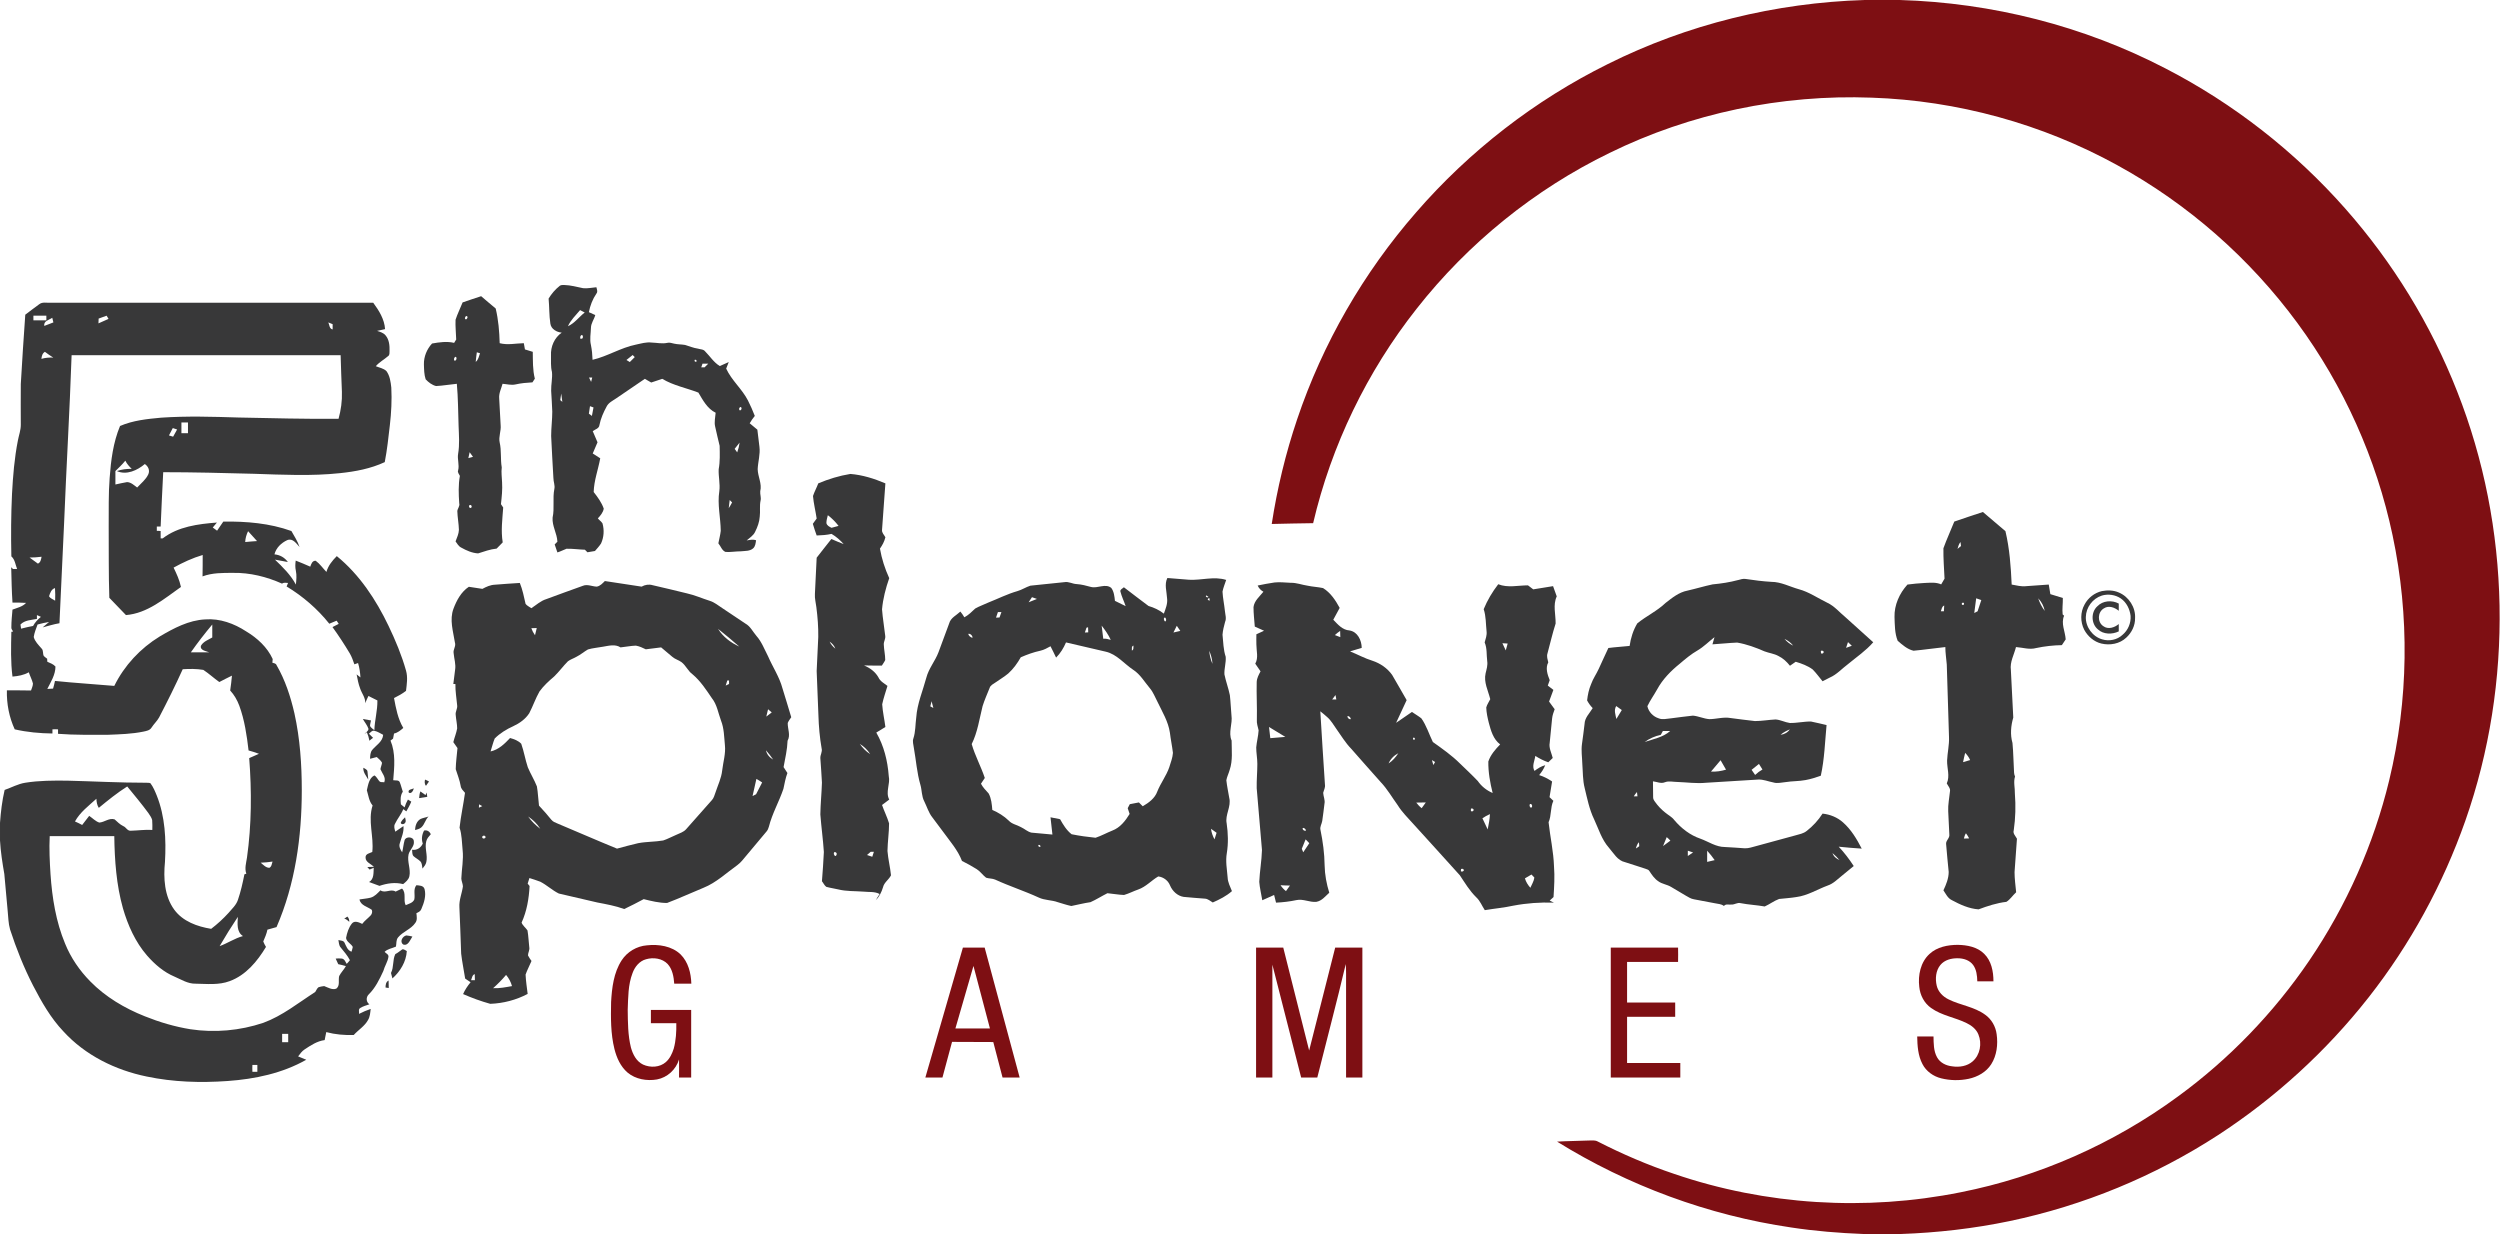 <svg version="1.2" xmlns="http://www.w3.org/2000/svg" viewBox="0 0 1564 772" width="1564" height="772">
	<title>5th_planet-svg</title>
	<style>
		.s0 { fill: #7e0f13 } 
		.s1 { fill: #383839 } 
	</style>
	<g id="#7e0f13ff">
		<path id="Layer" class="s0" d="m1166.5 0h22c57.7 1.7 115 16.2 166.2 42.8 42.5 21.9 80.9 51.9 112.5 87.7 29.8 33.7 53.6 72.6 70 114.4 33.6 85.1 35.4 182.3 5.1 268.6-14 39.8-34.5 77.4-60.6 110.6-26.4 33.6-58.4 62.8-94.2 86.1-39.6 25.7-84 44-130.2 53.7-22.5 4.7-45.4 7.3-68.3 8.1h-23.1c-15.2-0.6-30.4-1.8-45.4-4.1-51.8-7.6-101.9-26.1-146.4-53.7 6.6-0.4 13.3-0.4 20-0.7 1.8 0 3.7-0.3 5.4 0.6 15.4 7.9 31.5 14.8 47.9 20.3 57.3 19.6 119.8 23.4 179.1 11.5 49-9.7 95.8-30.4 136.1-60 31.9-23.3 59.8-52.2 82.1-85 23.2-34.2 40.3-72.6 50-112.8 12.1-50.1 12.8-102.8 2.1-153.2-10.1-47.9-30.6-93.5-59.6-132.9-29.8-40.5-68.5-74.5-112.7-98.7-46.9-25.8-100-40.4-153.6-42.2-56.4-2.1-113.3 9.7-164 34.6-46.9 22.8-88.5 56.5-120.7 97.5-31 39.3-53.3 85.4-64.7 134.1-8.6 0.2-17.2 0.2-25.9 0.5 3.4-22.2 8.7-44.2 15.9-65.5 16-47.5 41.5-91.7 74.4-129.4 33.3-38.4 74.3-70.2 119.9-92.8 49.8-24.9 105.1-38.4 160.7-40.1z"/>
		<path id="Layer" class="s0" d="m388.9 600.8c3.5-5.4 9.5-8.9 15.8-9.4 7.3-0.8 15.6 0.4 21.1 5.7 4.8 4.8 6.5 11.7 6.7 18.3q-5.3 0-10.7 0c-0.3-4.3-1.1-9-4.1-12.3-3.4-3.6-9-4.3-13.5-3-4.2 1.1-7.1 4.8-8.5 8.7-2.8 7.3-2.7 15.3-3 23 0.1 7.9 0.1 15.8 2 23.5 1.2 4.3 3.4 8.7 7.6 10.7 4.6 2.1 10.5 1.8 14.3-1.6 2.5-2.2 3.9-5.3 4.9-8.4 1.4-5.1 1.7-10.6 1.6-15.9q-7.9 0-15.9 0 0-4.1 0-8.3 12.6 0 25.2 0 0 21.2 0 42.3-3.8 0-7.6 0c0.1-3.7 0-7.5 0-11.3-1.9 6.3-7.3 11.3-13.8 12.5-6.3 1.1-13.4-0.1-18.4-4.3-4.4-3.8-6.8-9.2-8.2-14.7-2.4-9.6-2.3-19.6-2.1-29.4 0.5-8.9 1.6-18.4 6.6-26.1z"/>
		<path id="Layer" class="s0" d="m1207.1 596.8c4.7-4.4 11.5-5.7 17.7-5.7 5.9 0.1 12.2 1.3 16.5 5.6 4.5 4.4 5.8 11 5.8 17.2q-5.1 0-10.1 0c-0.1-3.6-0.5-7.3-2.6-10.2-2.2-3-6-4.2-9.6-4.2-3.9-0.1-8.3 1-10.9 4.2-2.9 3.5-3.3 8.6-2.3 12.9 0.9 3.9 3.9 6.9 7.4 8.6 7.4 3.7 16.1 4.6 22.9 9.6 4 2.8 6.6 7.4 7.2 12.2 0.9 6.4 0.1 13.3-3.4 18.8-3.1 4.9-8.5 7.9-14.1 9.1-5.6 1.2-11.6 1.1-17.2-0.3-4.9-1.2-9.4-4.4-11.7-8.9-2.8-5.3-3.2-11.4-3.3-17.3q5.1 0 10.2 0c0.1 4.4 0 9 2.2 13 1.9 3.5 5.7 5.3 9.5 5.7 4.5 0.7 9.4-0.1 12.8-3.1 4.7-4.1 5.9-11.2 3.6-16.8-1.3-3.3-4.2-5.6-7.3-7.1-7.2-3.6-15.6-4.7-22.3-9.5-4.3-3-6.9-8-7.4-13.2-0.9-7.3 0.8-15.5 6.4-20.6z"/>
		<path id="Layer" fill-rule="evenodd" class="s0" d="m602.4 592.8c4.5 0 9.1 0 13.6 0 7.3 27.1 14.6 54.2 21.9 81.3q-5.4 0-10.7 0-2.9-11.1-5.8-22.2-12.9-0.1-25.8-0.1c-2 7.5-4 14.9-6 22.3q-5.3 0-10.7 0 11.7-40.6 23.5-81.3zm6.6 11.5c-3.8 13-7.5 26-11.3 39.1 7.2 0 14.4 0 21.6 0-3.4-13-6.9-26.1-10.3-39.1z"/>
		<path id="Layer" class="s0" d="m785.8 592.8q8.5 0 17 0c5.4 21.5 10.8 42.9 16.2 64.4 5.4-21.5 10.9-42.9 16.3-64.4 5.6 0 11.3 0 17 0q0 40.7 0 81.3-5.1 0-10.2 0 0-29.4 0-58.8c0-4.1 0.1-8.1-0.2-12.2-5.6 23.8-11.9 47.4-17.8 71q-5.1 0-10.1 0c-6.1-23.5-11.9-47.1-18-70.6q0 35.3 0 70.6-5.1 0-10.2 0 0-40.6 0-81.3z"/>
		<path id="Layer" class="s0" d="m1007.7 592.8c14.1 0 28.1 0 42.1 0q0.1 4.5 0 9-15.9 0-31.9 0 0 12.7 0 25.4 15 0 30.1 0 0 4.4 0 8.9-15.1 0-30.1 0 0 14.4 0 28.9 16.7 0 33.3 0 0 4.5 0 9.1-21.7 0-43.5 0 0-40.6 0-81.3z"/>
	</g>
	<g id="#383839ff">
		<path id="Layer" fill-rule="evenodd" class="s1" d="m350.2 178.8c0.8-0.6 1.9-0.5 2.8-0.5 4 0.1 7.9 1.2 11.8 2 2.8 0.3 5.6-0.4 8.3-0.6 0.3 1.3 1 2.8 0 4-2.4 3.5-3.9 7.5-4.7 11.6q2 0.9 4 1.8c-0.7 2.7-2.7 5.1-2.7 8-0.1 3.6-0.9 7.2 0 10.8 0.6 3 0.9 6.1 1 9.2 9.4-2.2 17.7-7.6 27.1-9.5 3.3-0.7 6.5-1.7 9.8-1.3 3.3 0.1 6.6 0.9 9.8 0.2 1.5-0.4 2.9 0.2 4.4 0.5 2.2 0.5 4.5 0.4 6.8 0.8 2.7 0.8 5.2 1.9 8 2.3 1.5 0.5 3.5 0.3 4.6 1.8 3 3 5.3 6.8 9.1 9.1q2.8-1.3 5.6-2.5-0.8 2.1-1.6 4.1c3.4 7.4 9.9 12.7 13.6 19.9 1.6 3.1 3 6.4 4.3 9.7q-1.8 2.2-3.2 4.6 2.4 2.1 4.8 4 0.6 5.4 1.3 10.7c0.6 4.7-0.9 9.3-1.1 14 0.1 4.7 2.8 9.1 1.6 13.8-0.2 2 0.7 4 0.2 5.9-0.7 3.3-0.1 6.7-0.5 9.9-0.2 3.4-1.4 6.6-2.9 9.6-1.1 2.4-3.4 3.7-5.3 5.4 1.9-0.3 4-0.8 5.9-0.1-0.3 1.8-0.4 3.8-1.9 5.1-2.1 1.8-5 1.5-7.6 1.8-3.2 0-6.4 0.6-9.6 0.4-2.3-0.9-3-3.6-4.5-5.4 0.5-2.6 1.2-5.2 1.5-7.8-0.1-8.3-2.2-16.6-0.9-24.8 0.6-4.6-0.6-9.1-0.4-13.7 0.9-4.8 0.7-9.8 0.6-14.7-0.9-4-2-8-2.8-12-0.7-2.9 0.1-5.8 0.3-8.7-5.2-2.5-8-7.9-10.8-12.6-7.5-2.9-15.6-4.4-22.6-8.6q-3.5 1.1-6.9 2.3-2-1.1-4-2.3-8.9 6.1-17.9 12.2c-2.2 1.5-4.8 2.7-6 5.1-2 3.7-3.7 7.5-4.5 11.6-0.2 2.2-2.7 2.7-4.2 3.8 1 2.3 2 4.7 3 7q-1.5 3.5-3 7 2.3 1.5 4.7 3c-1.3 7.1-3.9 13.9-4.1 21.1 2.5 3.2 5 6.6 6.3 10.4-0.4 2.4-2.1 4.4-3.7 6.1 0.9 1.1 2.1 1.9 2.9 3.1 1.2 4.2 0.9 8.7-0.9 12.6-1.1 1.7-2.5 3.2-3.8 4.7q-2.4 0.4-4.7 0.8-0.8-0.8-1.6-1.6c-3.8-0.1-7.6-0.7-11.5-0.6-1.9 0.7-3.7 1.7-5.7 2.3q-0.9-2.5-1.7-5 0.9-0.9 1.7-1.7c-0.2-5.2-3.4-9.8-3-15.1 1.3-5.9-0.1-12 1.1-17.9 0.5-2.3-0.6-4.5-0.6-6.9-0.5-8.7-1-17.5-1.4-26.2 0-5.1 0.7-10.2 0.7-15.3-0.1-4.3-0.5-8.7-0.7-13-0.1-4 0.9-7.9 0.5-11.8-0.9-3.4-0.5-6.9-0.6-10.3-0.3-5.5 2.1-11.1 6.7-14.3-3.2-0.3-6.6-2.2-7.1-5.6-0.8-5.2-0.6-10.5-1.1-15.7 1.8-3 4.2-5.8 7-8zm12.7 15.2c-2.7 3.3-5.9 6.2-7.6 10.1 4.2-1.9 6.9-5.8 10.5-8.6q-1.5-0.7-2.9-1.5zm0.7 15.7q-1 1-0.4 2.3c0.3 0 0.9-0.2 1.2-0.3 0.5-0.6 0.4-2.5-0.8-2zm28.3 15.5q1.1 0.6 2.1 1.3 1.6-1.5 3.1-3.1-0.7-0.7-1.3-1.3-2 1.5-3.9 3.1zm42.7-0.1q-0.4 1.4 1.1 1.2 0.3-1.5-1.1-1.2zm4.9 2.4q-0.4 1.1-0.8 2.3c0.5 0 1.6 0 2.1 0q1.1-1.1 2.3-2.3-1.8 0-3.6 0zm-71 8.7q0.6 1.3 1.3 2.7 0.3-1.4 0.7-2.7c-0.5 0-1.5 0-2 0zm-18 14.1q0.7 0.6 1.3 1.1-0.3-2.6-0.7-5.2-0.3 2-0.6 4.1zm18.6 3.8q-0.3 2.4-0.7 4.7 0.9 0.7 1.9 1.4 0.5-2.6 1-5.3-1.1-0.4-2.2-0.8zm93.5 2.5c1.1 0.7 2-1.8 0.6-2q-1.2 0.7-0.6 2zm-3 24.2q0.8 1.1 1.6 2.2 1.1-3 1.5-6.1-1.6 2-3.1 3.9zm-3.1 32c-0.2 1.7-0.4 3.4-0.6 5.1q1.2-1.8 2.1-3.6-0.7-0.8-1.5-1.5z"/>
		<path id="Layer" fill-rule="evenodd" class="s1" d="m289.4 189.2c3.9-1.3 7.7-2.7 11.6-3.9 3 2.5 6 5.2 9.1 7.7 1.7 7.1 2.3 14.4 2.5 21.7 5 1.3 10.1 0.1 15.1 0q0.3 1.9 0.7 3.9 2.5 0.7 4.9 1.5c0.1 5.6-0.1 11.3 1.3 16.8q-0.8 1.2-1.5 2.3c-3.6 0.2-7.1 0.5-10.6 1.3-2.7 0.6-5.4-0.2-8.1-0.4-0.8 3-2.4 5.9-2.1 9.2 0.3 5.5 0.6 11.1 0.9 16.6 0.4 3.7-1.4 7.3-0.6 10.9 1.2 5.2 0.4 10.5 1.3 15.6-0.4 3.1 0.1 6.2 0.2 9.3 0.3 4.6-0.2 9.1-0.7 13.7q0.7 1.1 1.4 2.1c-0.5 7.3-1.5 14.6-0.3 21.8q-1.9 2-3.8 3.9c-4 0.4-7.8 1.8-11.6 3-3.7-0.2-7.3-1.8-10.5-3.6-1.7-0.8-2.6-2.5-3.6-3.9 0.9-2.4 2-4.7 2.1-7.2-0.1-4-0.9-7.9-1-11.8 0.2-1.7 1.7-3.1 1.2-4.8-0.4-5.8-0.6-11.5 0.4-17.2-0.5-1.1-1.6-2.2-1.1-3.4 0.9-3.5-0.6-7 0-10.4 1-5.8 0.5-11.6 0.3-17.4-0.3-8.8-0.3-17.6-1.1-26.4-4.4 0.4-8.7 1.2-13 1.4-2.5-0.6-4.7-2.3-6.5-4.2-1-3-1-6.3-1.1-9.4-0.1-4.8 1.9-9.6 5.1-13 4.5-0.8 9.3-1.5 13.8-0.4q0.6-1.1 1.3-2.1c-0.1-4.1-0.6-8.2-0.4-12.4 1.2-3.7 3-7.2 4.4-10.8zm2.4 8.5c-0.9 0.2-1.4 2-0.3 2.1 0.9-0.1 1.5-2 0.3-2.1zm6.5 22.7c-0.3 2-0.5 4-0.7 6 1.7-1.3 2-3.5 2.7-5.4q-1-0.3-2-0.6zm-13.4 2.8c-0.8 0.4-1.2 1.7-0.6 2.4 1.2 0.5 1.9-2.3 0.6-2.4zm8.9 59.7q-0.4 1.8-0.8 3.7 1.4-0.4 2.9-0.8-1-1.5-2.1-2.9zm0.5 34.9c1.2-0.1 0.9-1.9-0.1-1.9-1.2 0-0.9 1.9 0.1 1.9z"/>
		<path id="Layer" fill-rule="evenodd" class="s1" d="m24.6 190.3c1.9-1.5 4.4-0.8 6.5-0.9q101.2 0 202.4 0c3.6 4.9 7 10.3 7.4 16.5q-2.5 0.5-5 1.1c1.9 0.6 4 1.2 5.3 2.8 2.3 2.7 2.6 6.4 2.5 9.8-0.1 1 0.2 2.4-0.8 3.1-2.5 2.2-5.6 3.8-7.8 6.4 2.2 0.9 4.8 1.3 6.6 3 2.2 2.9 2.7 6.8 3.1 10.4 0.4 7.8 0 15.6-0.9 23.4-0.9 7.7-1.7 15.5-3.2 23.2-8.8 4.1-18.4 5.9-28 6.9-17.8 1.9-35.9 1-53.8 0.4-18.9-0.5-37.9-1-56.8-1-0.5 11.3-1.2 22.6-1.6 34q-1.2 0-2.4 0 0 1.3 0 2.7c0.6 0 1.8 0 2.4 0.1q0 2.3 0 4.6c0.4 0 1 0 1.3 0 9.6-7.4 22.2-9 33.9-9.9q-1.3 1.6-2.6 3.1 1.3 1 2.7 2 1.9-2.9 3.9-5.7c14.4-0.2 29 1 42.6 5.9 1.8 3.2 3.9 6.4 5.1 10-2.1-2.2-4.2-5.7-7.7-4.3-3.7 1.7-7 4.8-8 8.9 3.4 0.3 6.4 2 8.4 4.8q-4.1-0.8-8.1-1.5c4.9 4.7 9.9 9.6 13.1 15.6 0.3-2.8 0.6-5.7 0-8.6-0.5-2.1-0.4-4.3-0.1-6.4q4.6 1.8 9.1 3.8c0.6-1.6 1.2-3.8 3.4-3.7 2.6 1.9 4.5 4.7 6.7 7 1.1-3.9 3.7-7.1 6.5-9.9 14.2 11.6 24.5 27.2 32.4 43.7 4.3 9 8.2 18.3 10.9 27.9 1.2 4.2 0.5 8.5 0 12.7-2.3 1.8-4.9 3.2-7.5 4.5 1.2 6.4 2.4 13 5.8 18.7-1.7 1.5-3.5 3-5.8 3.5q-0.3 1.6-0.6 3.2-0.8 0.6-1.6 1.2c3.3 7.9 2.4 16.5 1.7 24.8 1.4 0.3 3.5-0.3 4.1 1.3 0.8 1.9 1.2 4 1.9 5.9-1.6 2.3-1.5 5.2-1.2 7.9q1.1 0.9 2.3 1.9 0.8-2.6 2.1-4.9c0.5 0.3 1.6 1 2.1 1.3-0.8 2.1-2 4.1-3.1 6.1q-0.9-0.7-1.9-1.4c-1.3 3.3-3.7 6-5.2 9.2-0.9 1.6-0.2 3.3 0.2 4.9 1.7-1.2 3.4-2.4 5.1-3.5 0.4 3.8-1.3 7.2-2.3 10.8-0.7 2 0.4 4 1.5 5.6 0.6-2.4 0.8-5 1.5-7.5 0.7-2.6 5.7-2.4 5.8 0.6 0.5 3.2-2.6 5.3-3.3 8.2-1 4.6 1.5 9.2 0.5 13.7-0.5 2.2-2.3 3.6-3.9 4.9-5-1.3-10.1-0.5-14.8 1.1-2.2-0.8-4.3-1.6-6.5-2.4 3.2-1.9 2.7-5.8 2.9-8.9q-1.3 0.5-2.6 1.1-0.7-0.8-1.4-1.6 2.1-0.1 4.1-0.1c-1.8-1.9-5.3-2.9-5.2-5.9-0.1-2.3 2.6-2.6 4.2-3.4 1.1-9.7-2.9-19.6 0.2-29.1-2.3-2.7-2.6-6.3-3.6-9.5 0.8-3.3 1.3-7.6 4.7-9.3 1.6 0.9 2.1 2.7 3.4 3.9 0.8 0.5 1.8 0.2 2.8 0.4 1.2-3.1-1.3-5.5-2.4-8.2 0.2-1.3 0.8-2.6 1-4-0.7-1.5-2.2-2.5-3.3-3.6q-2.1 0.6-4.2 1.1c0.1-1.9 0.1-4.1 1.4-5.6 2.5-3 6.5-5.1 6.8-9.4-1.8-0.9-3.5-2.1-5.5-2.5-1.5-0.4-2.4 1.1-3.4 1.8q1.3 1.3 2.6 2.6-1.2 0.8-2.3 1.8-0.5-2.8-1.6-5.3l-1.5 1.2c0.8-1.2 2.6-1.9 2.5-3.4-0.8-2.3-2.4-4.1-3.5-6.1q2.6 0.4 5.1 0.9c-0.2 1.1-0.6 2.3-0.6 3.5 0.6 1.1 1.7 1.8 2.7 2.6 0.2-6.2 2-12.3 1.9-18.6q-2.8-1.4-5.6-2.8-1.1 2.2-2 4.5c0.2-3.4-2.2-6.1-3.2-9.2-1.1-2.8-1.6-5.8-2.2-8.8q1.2 1 2.4 1.9c-0.2-3-0.6-6.1-1.5-9q-1.1 0.4-2.3 0.8c-0.8-2.3-1.6-4.6-2.8-6.7-3.4-5.7-7-11.2-10.9-16.6q2-1 3.9-2c-0.3-0.5-1-1.5-1.3-2q-2.3 0.9-4.6 1.9c-7.4-9.3-16.6-17.2-26.7-23.3 0.2-0.5 0.7-1.6 0.9-2.2-1.3-0.1-2.6-0.4-3.8 0.4-9.6-4.3-20.1-6.9-30.6-6.7-6.4 0-13-0.1-19.1 2.2 0.1-4.4 0.1-8.9 0.1-13.4-6.4 1.9-12.4 4.7-18.2 7.9 1.9 3.9 3.7 7.8 4.6 12.1-10.5 7.4-21 16.5-34.4 17.6-3.4-3.6-6.9-7.2-10.4-10.8-0.5-14.9-0.3-29.8-0.4-44.7 0.1-10.1-0.2-20.2 0.6-30.3 0.8-11 2.2-22.2 6.5-32.5 8.1-3.5 17-4.4 25.7-5.2 16.1-1.1 32.3-0.6 48.4-0.1 20.9 0.4 41.7 1 62.6 0.8 1.5-5.5 2.3-11.1 2.1-16.8-0.3-7.7-0.6-15.4-0.8-23q-84.2 0-168.3 0c-1.2 35-3.3 70-4.7 105.1-0.9 20.8-2 41.7-2.9 62.6-3.6 0.6-7 1.7-10.5 2.6q2-1.7 4-3.4-3.6 0.6-7.2 1.6c-0.9 2.5-2 5.1-2.4 7.8 0.7 2.8 3 5 4.9 7.2 1.3 1.2 0.6 3.2 1.4 4.7 0.6 0.6 1.4 1.2 2.1 1.7q0 0.9 0.1 1.9c1.8 0.8 3.8 1.5 5.1 3 0 5.1-2.9 9.6-5.1 14q1.8-0.1 3.6-0.2 0.7-2.4 1.2-4.8c12.4 1.3 24.7 2 37.1 3.1 6.3-12.8 16.3-23.5 28.4-30.9 8.8-5.2 18.2-10.2 28.5-10.7 9.2-0.7 18.1 2.6 25.6 7.5 7 4.2 13.2 9.9 16.6 17.3q-0.1 1.2-0.2 2.3c1 0.3 2.2 0.4 2.6 1.5 5.4 9.3 8.8 19.7 11.2 30.2 3.5 15.8 4.6 32 4.6 48.1 0 29.1-4.1 58.7-15.8 85.6q-2.8 0.8-5.7 1.6c-0.5 2.6-1.6 5-2.6 7.4 0.4 1.2 1.1 2.3 1.7 3.4-5.4 9-12.6 17.7-22.7 21.4-6.9 2.6-14.3 1.7-21.4 1.6-4.8 0.1-8.9-2.6-13.1-4.4-6.7-2.8-12.4-7.7-17.2-13.2-7.3-8.4-12-18.9-15.1-29.6-4.1-14.6-5.2-30-5.4-45.1q-20.2 0-40.4 0c-0.4 7.9 0 15.9 0.5 23.8 1 14.8 3.4 29.7 9.1 43.4 3.6 8.9 9.1 16.9 15.8 23.7 9.5 9.7 21.5 16.8 34.1 21.8 9.2 3.7 18.7 6.5 28.5 8.1 15.2 2.3 31 0.9 45.6-4 12-4.4 21.9-12.5 32.5-19.3 0.7-1 1.1-2.3 2.1-3 1.1-0.4 2.3-0.5 3.5-0.7 2.4 0.9 5.1 2.6 7.6 1.6 2.5-1.9 1.1-5.3 1.8-7.9 1.1-2.2 3-4 4.2-6.2q-2.4-0.7-4.8-1.2-0.9-1.8-1.6-3.5c1.3-0.1 2.6-0.2 3.9 0 1.7 0.3 2.2 2.1 3 3.3q1.1-1.1 2-2.3c-1.5-2.9-3.7-5.4-5.8-8-1.1-1.2-1.1-3.1-1.4-4.6 1.3 0.4 3.1 0.2 3.8 1.6 1.1 2.2 1.8 4.8 4.4 5.7q0.5-1.5 0.8-3c-1.1-2.1-3.9-3.1-4.2-5.6 0.6-3.2 1.6-6.5 3.7-9.1 1.7-2 4.5-0.6 6.4 0.3 1.5-2 3.5-3.4 5.2-5.2 0.9-0.9 1.3-2.3 0.8-3.6-2.7-2-7-2.7-7.7-6.5 2.3-0.4 4.6-0.5 6.9-1.1 2.6-0.7 4.4-2.8 6.2-4.6 3 2.1 6.5-1.2 9.5 0.8q2-0.9 4-1.9c2.9 2.8 0.6 7.1 2.3 10.4 1.9-0.9 4.5-1.4 5.4-3.6 0.6-3-0.8-6.3 1.3-8.9 1.8 0.2 4.4 0.1 5.1 2.4 1.1 4.2-0.3 8.6-2 12.5-0.5 1.4-1.8 2-3.1 2.6 0.2 2 0.7 4.3-0.7 6.1-2.7 4-7.8 5.4-10.8 9.1-1.3 1.6-0.9 3.8-1.3 5.7-2.4 1.1-5.2 1.4-7.1 3.3 0.9 1 2.7 1.6 2.4 3.2-0.5 3.1-2.4 5.8-3.2 8.8-2.4 5.2-5 10.6-9.2 14.7-1.7 1.7-1.6 4.7 0.5 6.1-1.9 0.7-4 1.2-5.7 2.3-1.4 0.8-0.6 2.5-0.8 3.7q3.5-1.8 7.3-3.1c-0.3 2.4-0.4 4.9-1.7 7-2.1 3.8-6 6.1-8.9 9.3-5.8 0.2-11.6-0.3-17.2-1.8q-0.5 2.5-1 5c-4.7 0.6-8.7 3.3-12.5 5.8-1.7 1.1-2.9 2.8-4.1 4.4q2.6 1.1 5.1 2.1c-15 8.5-32.2 12.1-49.2 13.3-16.9 1.2-34 0.7-50.6-2.8-19.6-4-38.5-13.3-52.1-28.2-8-8.4-13.7-18.5-19-28.7-5.8-11.3-10.5-23.1-14.4-35.1-1.1-3.8-1.1-7.8-1.5-11.6-0.8-7.7-1.3-15.4-2.1-23.1-1.2-6.9-2.3-13.9-2.7-21v-11c0.5-6.9 1.3-13.8 2.9-20.6 4.3-1.5 8.4-3.8 12.9-4.5 8.7-1.4 17.6-1.4 26.3-1.3 16.4 0.4 32.7 1.3 49.1 1.3 1 0.1 2-0.1 2.9 0.3 1.8 2.4 2.9 5.1 4 7.8 5.2 13.1 5.9 27.5 5.1 41.4-1 10.2-0.4 21.4 5.8 29.9 5.4 7.4 14.5 10.6 23.1 12q5.9-4.5 10.9-10c2.1-2.5 4.7-4.8 5.8-8 1.8-5.2 3-10.6 4.1-16.1 0.3-0.1 0.9-0.3 1.2-0.4-1.2-3.3-0.1-6.7 0.4-10 2.9-20.6 3-41.6 1.4-62.3q3-1.3 6.1-2.7-3.2-1.2-6.5-2.1c-1.1-9.4-2.5-19-5.8-28-1.3-3.5-3.2-6.8-5.7-9.5q0.7-4.7 1.1-9.3c-2.6 1.3-5.3 2.6-7.9 4-3.4-2.4-6.5-5.3-10-7.6-4.2-0.7-8.6-0.7-12.9-0.4-4.6 10.2-9.6 20.2-14.8 30.2-1.3 2.3-3.3 4.1-4.7 6.3-1.1 1.8-3.2 2.1-5 2.5-7.2 1.5-14.7 1.7-22.1 2-10.5 0-21 0.2-31.4-0.6q0-1.4 0-2.8-1.8-0.1-3.5 0 0 1.3 0 2.6c-7.9-0.1-15.8-0.8-23.6-2.6-3.5-7.6-5.1-16-4.9-24.4 5 0 10.1 0 15.1 0.1 0.5-1.5 1.2-2.9 1.2-4.4-0.6-2.4-1.8-4.6-2.6-7-3.1 1.8-6.7 2.4-10.2 2.7-1.2-9.3-0.9-18.6-0.7-28 0.3 0 0.8-0.1 1.1-0.2-0.5-0.9-1.3-1.7-1.1-2.8 0-3.7 0.4-7.3 0.7-10.9 2.9-1.1 6.3-1.8 8.5-4.2-2.8-0.2-5.7-0.2-8.5-0.2-0.5-7.4-0.6-14.7-0.8-22.1 0.3 0.2 0.8 0.8 1.1 1.1 0.6 0 1.9 0 2.6 0-1.1-2.7-1.3-5.9-3.6-7.9-0.3-13-0.2-26 0.4-39 0.6-11.3 1.5-22.5 3.7-33.6 0.6-3.2 1.8-6.3 1.8-9.7 0-8.5-0.1-17 0-25.5 0.9-14.4 1.7-28.9 2.8-43.4 3-2.2 5.8-4.5 8.8-6.6zm-3.7 7.2q0 1.5 0 2.9 4.1 0 8.1 0 0-1.4 0-2.9-4 0-8.1 0zm40.8 1.8q0 1.5-0.1 3 3.1-1.4 6.3-2.8-0.6-1-1.2-2-2.5 0.9-5 1.8zm-34 4.6q2.8-1.1 5.7-2.2-0.4-1.4-0.7-2.9c-2 1.4-5.5 1.9-5 5.1zm177.7-2.2c0.7 1.5 0.6 4 2.7 4.4q0-1.7 0-3.3-1.4-0.5-2.7-1.1zm-179.5 22.8c2.4-0.7 4.9-0.9 7.4-0.8q-2.7-1.7-5.2-3.6c-1.6 0.9-2 2.7-2.2 4.4zm87.6 39.8q0 3.4 0 6.7 2 0 4.1 0 0-3.3 0-6.7-2.1 0-4.1 0zm-5.4 3.5q-1.2 2.3-2.4 4.6c0.7 0.2 2 0.6 2.6 0.8q1.2-2.3 2.5-4.5-1.4-0.5-2.7-0.9zm-35.9 26.9q0 4.2 0 8.4c2.4-0.5 4.8-1.1 7.3-1.5 2.5 0.1 4.4 2 6.3 3.4 2.5-2.7 5.5-5 7-8.3 1.1-2.5-0.1-5-2.2-6.4-4.7 4-11.5 7.1-17.5 4.4 3-1.1 6.2-1.4 9.3-1.4-1.6-1.5-3-3.1-4-5.1-1.9 2.4-4.1 4.4-6.2 6.5zm81.2 44.4c2.5-0.2 4.9-0.5 7.4-0.6q-2.9-3.1-5.6-6.2c-1 2.1-1.7 4.4-1.8 6.8zm-134.9 9.7c1.7 1.3 3.4 2.5 5.2 3.8 1.7-0.7 2-2.6 2.3-4.3q-3.7 0.5-7.5 0.5zm12.2 24.2c0.7 1.4 2.5 1.9 3.8 2.8 0.1-2.7 0.1-5.3-0.1-7.9-2.2 0.6-3.1 3.1-3.7 5.1zm-7.6 11.8q0 1.2 0 2.4c-3.5 0.7-7.6 0.7-10.3 3.5q0.2 1.3 0.4 2.6c2.5-0.7 5-1.2 7.5-1.7 1.2-2.3 3-4.1 4.9-5.7q-1.2-0.5-2.5-1.1zm96.3 23.3q5.7 0 11.5 0c-1.9-0.8-5.9-1.2-5.2-4.1 1.5-2.7 4.6-3.7 7.1-5.2q0-4.1 0-8.1c-4.7 5.6-9.2 11.4-13.4 17.4zm-57.6 97.3c-1.1-1.7-1.4-3.7-1.5-5.7-4.8 4.4-10.2 8.4-13.4 14.2q2.3 1 4.5 2.2 2.2-2.9 4.4-5.7c2.1 1.4 3.9 3.4 6.3 4.2 3.3-0.2 6.2-3.1 9.6-2 1.7 1.5 3.3 3.2 5.4 4.2 1.8 0.7 2.5 3 4.6 2.9 4.5-0.1 9.1-0.8 13.6-0.5 0-2 0.1-4.1-0.1-6.2-0.4-1.6-1.5-3-2.4-4.4-4.2-5.7-8.7-11.1-13.2-16.6-6.3 4-12.1 8.7-17.8 13.4zm101.3 34.3c1.6 1.3 3.2 3.2 5.4 3.2 1.5-0.7 1.5-2.6 2-3.9-2.5 0.4-5 0.6-7.4 0.7zm-25.7 52.2c5-1.8 9.4-4.9 14.6-6.3-4.1-2.6-3.4-7.9-3.2-12-4 6-7.8 12.1-11.4 18.3zm39.1 54.9q0 2.6 0 5.2 1.9 0 3.8 0 0-2.6 0-5.2-1.9 0-3.8 0zm-18.6 19.4q-0.1 2.1 0 4.3 1.5 0 3.1 0 0-2.2 0-4.3-1.6 0-3.1 0z"/>
		<path id="Layer" fill-rule="evenodd" class="s1" d="m511.9 302.4c6.4-2.7 13.2-4.8 20.1-5.9 7.5 0.6 14.9 2.9 21.9 5.9-0.6 9.7-1.5 19.4-2.1 29.1-0.2 1.8 1.3 3.1 2.1 4.6-0.6 2.6-1.9 5-3.4 7.1 1.1 6.4 3.1 12.6 5.8 18.5-2.2 6.3-3.9 12.8-4.5 19.5 0.4 5.6 1.4 11 2 16.6 0.3 1.9-1 3.5-0.9 5.4 0.1 3.2 0.9 6.4 0.9 9.7-0.5 1.2-1.4 2.3-2.1 3.5-3.7 0-7.4 0-11.2-0.1 3.7 1.5 7 3.9 9 7.4 1.1 2.5 3.6 3.8 5.7 5.4-1.1 3.8-2.5 7.6-3.3 11.5 0.3 4.8 1.4 9.4 2 14.2q-2.8 1.8-5.7 3.5c4.8 8.3 7.1 17.7 7.8 27.2 1.1 4.9-2.2 10 0.3 14.7q-2.2 1.7-4.5 3.4c1.3 3.8 3.2 7.5 4.4 11.5 0 5.7-0.9 11.5-1 17.3 0.4 5.1 1.7 10.1 2.2 15.2-1.3 2.7-4.3 4.4-5 7.5-0.9 3-2.3 5.8-4.5 8.1 0.7-1.4 1.5-2.6 2.4-3.9-3.1-1.7-6.8-1.1-10.2-1.5-5.3-0.4-10.6-0.1-15.8-1.4-2.5-0.6-5-0.9-7.4-1.6-1.2-0.9-1.8-2.4-2.7-3.5 0.5-6.1 0.9-12.2 1.2-18.3-0.5-7.8-1.6-15.6-2.2-23.5 0.1-6.6 0.8-13.2 1-19.9-0.2-5.1-0.7-10.2-1-15.3-0.1-2.1 1.4-4 0.8-6.1-1.2-6.9-1.8-13.8-2-20.7-0.3-9.2-0.8-18.5-1.1-27.7 0.3-7.1 0.7-14.2 1-21.3 0.1-6.2-0.4-12.5-1.2-18.7-0.3-2.7-1.1-5.4-0.9-8.2 0.3-7.6 0.8-15.1 1.1-22.7 3-4 6.2-7.8 9.2-11.7q3.8 1.7 7.7 3.2c-2.2-2.5-4.7-4.7-7.6-6.4-3 0.7-6.2 0.9-9.3 1q-1.3-3.6-2.4-7.3 1.2-1.6 2.4-3.3c-0.7-4.7-1.9-9.4-2.3-14.1 0.9-2.7 2.3-5.2 3.3-7.9zm6 19.9c-0.4 1.6-0.9 3.2-0.9 4.9 0.3 1.6 1.8 2.3 3.2 3q2.2-0.6 4.4-1.2c-1.9-2.5-4.2-4.8-6.7-6.7zm1.1 79.1c0.8 1.7 2.1 3.2 3.6 4.4-0.7-1.9-2-3.3-3.6-4.4zm18.9 64c1.7 2.5 3.9 4.7 6.5 6.4-1.6-2.6-3.9-4.8-6.5-6.4zm6.8 67.5q-1.2 1-2.3 2 1.6 0.5 3.3 1.1 0.5-1.5 1-3.1-1 0-2 0zm-22.9 0.3c-0.4 0.8 0 1.8 0.6 2.3 0.8 0.2 1.2-1.1 1-1.7q-0.6-1-1.6-0.6z"/>
		<path id="Layer" fill-rule="evenodd" class="s1" d="m1222.6 326.3c6-2 11.9-4.1 17.9-6 4.7 4 9.4 8 14.1 12 2.6 10.9 3.4 22.2 3.9 33.4 3 0.5 6 1.4 9.1 1 4.7-0.3 9.4-0.7 14.1-1q0.5 3 1 6 3.9 1.2 7.8 2.4c0.1 3.4-0.5 6.9-0.1 10.3 0.2 0.2 0.7 0.6 0.9 0.8-2.1 4.8 0.7 9.9 1 14.8q-1.2 1.8-2.4 3.6c-5.4 0.1-10.8 0.7-16 1.8-4.2 1.2-8.5-0.3-12.7-0.6-1.2 4.8-3.9 9.3-3.2 14.4 0.5 9.9 1 19.8 1.5 29.7-1.5 5.1-2 10.7-0.5 15.9 0.6 6.2 0.6 12.4 1 18.6 0 0.8 0.3 1.6 0.6 2.4-1.1 3.4 0 7.1-0.1 10.6 0.6 7.7 0.4 15.4-0.7 23-0.7 2 1.1 3.6 2 5.3q-0.8 10.4-1.5 20.9c0 4.2 0.6 8.4 1 12.6-2.1 1.9-3.7 4.5-6.1 6-6 0.7-11.8 2.6-17.4 4.7-6-0.4-11.6-3-16.8-5.8-2.5-1.2-3.7-3.9-5.2-6.1 1.7-3.6 3.3-7.5 3.3-11.5-0.5-5.8-1.2-11.5-1.6-17.3-0.4-2.3 2.4-3.8 2-6.2-0.2-4.8-0.5-9.6-0.7-14.5-0.2-4.1 0.7-8.2 1.1-12.4 0.4-1.9-1.2-3.4-2-5 2.1-4.6 0.1-9.5 0.2-14.3 0.2-4.9 1.4-9.7 1.2-14.6-0.5-15.2-0.9-30.4-1.4-45.5-0.3-3.7-0.9-7.3-0.9-10.9-6.6 0.7-13.3 1.7-19.9 2.3-3.9-0.9-7-3.7-9.9-6.2-1.9-4.7-1.8-9.9-2-14.9-0.2-7.5 3.1-14.8 8.1-20.3q5.3-0.7 10.8-1c3.4-0.1 7-0.6 10.3 0.9q1-1.8 2.1-3.6c-0.3-6.3-0.8-12.7-0.7-19 2-5.6 4.6-11.1 6.8-16.7zm2 17.1q1-0.9 2.2-1.8c-0.1-0.6-0.2-1.9-0.3-2.5-1.1 1.2-1.4 2.8-1.9 4.3zm11.7 30.9q-0.6 4.6-1.2 9.2 1-0.5 2.1-1.1 1.1-3.5 2.3-7-1.6-0.6-3.2-1.1zm38.8 0c0.9 2.8 2.3 5.5 4.1 7.9-0.6-3-2-5.7-4.1-7.9zm-47.7 2.9q-0.5 1.7 1.2 1.1 0.5-1.7-1.2-1.1zm-13.2 5.2c0.4 0 1.5 0 1.9 0q0.1-1.8 0.2-3.6c-1.5 0.6-1.6 2.3-2.1 3.6zm15.2 88.6c-0.5 1.9-0.9 3.9-1.3 5.8q2.2-0.6 4.4-1.3c-0.7-1.7-1.8-3.2-3.1-4.5zm-0.8 53.6q1.6 0 3.3-0.1c-0.6-1.1-1.2-2.2-2-3.2-0.7 1-1 2.2-1.3 3.3z"/>
		<path id="Layer" fill-rule="evenodd" class="s1" d="m730.3 361.6c4.5 0.3 9.1 0.7 13.7 1.1 7.7 0.4 15.5-2.3 23.1 0.1-0.8 2.4-1.8 4.8-2.3 7.3 0.2 4.1 1.1 8.1 1.5 12.1 0.2 2.3 1.1 4.7 0.1 6.9-0.7 2.6-1.4 5.3-1.6 8 0.5 4.6 0.5 9.3 2 13.8 0.3 3.7-1 7.3-0.8 11 0.9 4.4 2.5 8.6 3.4 13 0.5 4.2 0.6 8.4 1 12.6 0.8 5.3-2.1 10.7 0.1 15.8 0 6.1 0.8 12.4-1.2 18.3-0.6 2.2-1.7 4.3-2.1 6.5 0.4 3.7 1.2 7.4 1.8 11 1.4 5.5-2.7 10.6-1.6 16 0.9 6.2 1.1 12.5 0.1 18.6-0.9 5.1 0.1 10.2 0.5 15.2 0.1 3.1 1.6 5.8 2.7 8.6-3.5 3.1-7.7 5.2-12 7.1-1.6-0.9-3-2.3-4.9-2.4-4.5-0.4-8.9-0.6-13.3-1.1-3.9-0.6-7-3.6-8.5-7.1-1.2-3.1-4.1-5.3-7.4-5.7-4.3 2.5-7.7 6.5-12.6 8.2-2.9 1-5.7 2.5-8.8 3.4-3.5-0.1-6.9-0.8-10.4-1.1-3.6 1.8-7 4-10.6 5.6-4.1 0.6-8 1.6-12 2.4-2.9-0.6-5.7-1.6-8.5-2.4-3.8-1.4-8.1-1.1-11.9-2.9-8.9-4.1-18.3-7.1-27.2-11.2-1.8-0.8-3.9-0.6-5.7-1.2-2.1-1.6-3.6-3.9-5.8-5.3-3-1.9-6.1-3.6-9.3-5.2-2.6-6.8-7.5-12.3-11.7-18.1q-3.4-4.6-6.8-9.1c-2.4-3-3.4-6.7-5.1-10.1-1.7-3.2-1.4-6.9-2.4-10.3-2.2-7.5-2.7-15.4-4.1-23.1-0.2-2-1-4-0.3-5.9 1.4-4.2 1.2-8.8 1.8-13.2 0.6-8.6 4.1-16.6 6.3-24.8 1.5-5.8 5.5-10.4 7.6-15.9 2.2-6.1 4.5-12 6.7-18.1 0.9-3.5 4.6-5.1 7-7.4q1.4 1.7 2.5 3.6c2.6-1.4 4.7-3.5 6.8-5.5 2.6-1.5 5.4-2.4 8.1-3.7 6.1-2.4 12-5.4 18.3-7.2 2.8-0.8 5.3-2.5 8.1-3.4 7.1-0.8 14.2-1.4 21.3-2.2 2.6-0.5 5 1.1 7.6 1.2 3.1 0.2 6.1 1 9 1.8 4.2 1.1 9-2.4 12.7 0.6 1.7 2.3 2 5.3 2.3 8.1q3.3 1.7 6.7 3.3c-1-3-2.5-6-3.3-9.2-0.2-1.3 1.4-1.8 2.2-2.6 5.2 3.9 10.2 7.9 15.4 11.7 3.4 1 6.7 2.5 9.6 4.8 1.1-3.1 2.5-6.3 2-9.7-0.2-4.2-1.8-8.6 0.2-12.6zm24.4 10.9c-1 0.7 0.7 1.7 1.3 0.9-0.3-0.2-1-0.7-1.3-0.9zm-109.1 1.1q-1.1 1.6-2.1 3.2 2.6-1.1 5.2-2.1-1.6-0.6-3.1-1.1zm110 1.7c0.3 0.1 0.9 0.4 1.2 0.5 0-0.4-0.1-1.2-0.2-1.6q-1 0-1 1.1zm-131.3 7.6q-0.6 1.7-1.2 3.5 1.1-0.1 2.2-0.1 0.6-1.7 1.2-3.4-1.1 0-2.2 0zm104.6 5.9c1-0.3 0.7-2.1-0.1-2.5-1.1 0.2-0.7 2 0.1 2.5zm7.3 2.7q-1 2.1-2.1 4.2 2.2-0.5 4.3-1-1.1-1.6-2.2-3.2zm-56.5 1.2q-0.5 1.5-1 3 1-0.1 2.1-0.1 0-1.6-0.1-3.2c-0.2 0.1-0.7 0.2-1 0.3zm9.5-1.3c0.3 2.8 0.7 5.5 1 8.2 1.6-0.2 3.2 0.3 4.7 0.7-1.5-3.2-3.5-6.1-5.7-8.9zm-83.4 5.1c0 1.1 1.5 2.4 2.6 2.5 0.1-1.3-1.3-2.7-2.6-2.5zm54.9 14.9c-1.1-2.4-2.3-4.7-3.5-7.1-2 1.1-4.1 2.3-6.4 2.8-4.2 0.9-8.3 2.4-12.2 4.1-2.1 3.7-4.6 7.2-7.8 10.1-2.5 2.1-5.4 3.8-8.1 5.7-1.3 0.9-3.1 1.7-3.6 3.4-1.5 3.8-3.2 7.5-4.4 11.4-2 8-3.1 16.2-6.8 23.7 2.1 7.3 5.8 14 8.2 21.2q-1.2 1.8-2.4 3.6c1.2 2.3 3 4.1 4.8 6.1 1.7 3.1 2 6.8 2.3 10.3 3.7 1.6 7.3 3.8 10.3 6.7 2 2.2 5.1 2.6 7.7 4.1 2.2 1 4.1 2.9 6.5 3.4 4.4 0.5 8.7 0.7 13.1 1.2-0.4-3.6-0.8-7.2-1.2-10.8q3 0.6 6 1.2c1.9 3.4 4 6.9 7.2 9.4 4.9 1 10 1.7 15 2.2 3.6-1.2 7-3.1 10.5-4.5 4.8-1.8 8.2-6.1 10.8-10.4q-0.6-1.8-1.2-3.6 0.6-1.3 1.3-2.5 2.8-0.6 5.7-1.1 1.2 1.2 2.4 2.4c3.8-2.2 7.6-5 9.1-9.2 2.1-5.3 5.7-9.9 7.5-15.2 0.9-3 2.1-5.9 2.3-9-0.5-4.2-1.4-8.4-1.9-12.6-1-7-4.8-13.1-7.8-19.4-1.5-2.8-2.6-5.9-4.7-8.4-3.4-4-6-8.7-10.5-11.6-5.7-3.8-10.2-9.7-17.1-11.3-8.3-2-16.6-3.8-24.9-5.8-1.5 3.5-3.5 6.8-6.2 9.5zm47.4-4.4c1.3-0.5 0.9-2 1-3.1-1.4 0.4-0.9 2-1 3.1zm48.4 0.1c0.2 2.8 0.9 5.6 2 8.2-0.1-2.8-0.9-5.6-2-8.2zm-173.7 31.6q-0.4 1.6-0.8 3.2 0.9 0.5 1.9 1-0.5-2.1-1.1-4.2zm174.8 79.8c0.3 2.3 1.1 4.6 2.2 6.6 0.4-1.3 0.9-2.7 1.3-4.1q-1.8-1.3-3.5-2.5zm-108 10.1q-0.2 1.4 1.3 1.2 0.1-1.4-1.3-1.2z"/>
		<path id="Layer" fill-rule="evenodd" class="s1" d="m1087.3 362.9c1.6-0.4 3.2-1 4.8-0.7 5.3 0.8 10.7 1.5 16 1.8 6.1 0 11.5 3 17.2 4.6 6.4 1.7 11.9 5.6 17.9 8.5 4.5 2.1 7.7 6.1 11.5 9.2q8.6 7.8 17.2 15.5c-4.6 5.3-10.4 9.2-15.7 13.6-3.9 2.9-7.1 6.6-11.5 8.5-1.6 0.8-3 1.5-4.5 2.3-2.1-2.5-3.9-5.1-6.2-7.4-3.1-2.3-6.9-3.7-10.6-4.8q-1.8 1.2-3.6 2.5c-2-2.5-4.3-4.7-7.2-6.1-2.7-1.5-5.8-1.8-8.7-2.9-5.5-2.4-11.2-4.5-17.1-5.5-5.2 0.2-10.3 0.8-15.5 1.1q0.6-2.3 1.3-4.5c-3.6 2.8-6.7 6-10.6 8.3-4 2.3-7.6 5.3-11.1 8.3-5.6 4.5-10.8 9.8-14.2 16.1-2 3.6-4.4 6.9-6.1 10.5 0.8 3.6 3.6 6.5 7.1 7.6 2.4 1 5 0.2 7.6 0 4.6-0.6 9.1-1.2 13.8-1.7 3.4 0.3 6.7 1.9 10.2 2.2 4.4 0 8.9-1.5 13.3-0.7 5.1 0.6 10.2 1.4 15.3 1.9 4.3 0 8.6-0.8 12.9-1 3.1 0.2 5.9 1.8 8.9 2.2 4.5 0.1 8.8-1 13.3-0.9 3.2 0.7 6.5 1.4 9.7 2.2-1 10.6-1.3 21.3-3.6 31.7-3.1 1.1-6.2 2.1-9.5 2.7-4.1 0.8-8.4 0.6-12.6 1.3-2.5 0.2-5.1 1-7.6 0.2-3.2-0.6-6.3-2-9.6-1.8-10.9 0.7-21.7 1.3-32.5 2-6 0.6-12-0.3-18-0.5-2.6 0-5.3-0.8-7.8 0.2-2.4 1-4.9-0.3-7.4-0.6 0.1 3.3 0 6.6 0.1 9.8-0.1 1.1 0.5 2.1 1.1 2.9 1.8 2.6 4 4.9 6.4 6.8 1.9 1.6 4.2 2.7 5.7 4.7 4.4 5.2 9.9 9.5 16.4 11.7 5 1.8 9.7 5.2 15.3 5.2 4.1 0.2 8.3 0.5 12.4 0.8 2.5 0.1 4.8-0.8 7.2-1.4 8.2-2.2 16.4-4.5 24.6-6.7 2.4-0.7 4.9-1.1 6.9-2.7 3.9-3 7.3-6.7 10-10.9 4.7 0.5 9.2 2.3 12.8 5.5 5.1 4.5 8.6 10.4 11.7 16.4-4.8-0.3-9.6-0.7-14.4-1.2 3.5 3.7 6.6 7.8 9.4 12.1q-3.6 3-7.2 5.9c-2.9 2.3-5.5 5.1-9.1 6.3-6.5 2.4-12.6 6.3-19.6 7.2-3.6 0.6-7.2 0.8-10.8 1.2-3.2 1.2-5.9 3.3-9 4.7-5-0.9-10.1-1.1-15.2-2.1-1.9-0.5-3.6 1-5.6 0.9-1.6 0.2-3.6-0.6-4.7 0.9-1.6-1.3-3.7-1.3-5.6-1.7q-6.6-1.2-13.2-2.5c-1.9-0.3-3.5-1.4-5.1-2.3-3-1.8-6.1-3.6-9.1-5.4-2.6-1.6-5.7-1.8-8.1-3.6-2.4-1.6-4-4-5.5-6.3-0.5-1-1.6-1.1-2.5-1.5-4.2-1.3-8.4-2.8-12.7-4.1-4.8-1-7.2-5.7-10.2-9.1-4.5-5.1-6.4-11.7-9.2-17.7-3-6.2-4.3-12.9-5.9-19.5-1.3-5-1.1-10.2-1.5-15.3-0.1-4.1-0.8-8.2-0.2-12.4 0.6-4.1 1.1-8.3 1.6-12.4 0.1-4 3.2-6.8 5.1-10-1.4-1.4-2.6-3.1-3.5-4.8 0.4-3.5 1.1-7 2.5-10.2 1.2-3.4 3.3-6.3 4.8-9.6 1.9-4.3 4-8.6 6-13 4.4-0.6 8.9-0.8 13.3-1.3 0.7-4.9 2.2-9.8 4.8-14.1 5.6-4.6 12.4-7.7 17.7-12.8 4.1-3.2 8.4-6.7 13.7-7.7 5.3-1.2 10.5-2.8 15.7-3.9 5.4-0.5 10.7-1.3 15.9-2.7zm29.1 36.8c1.5 1.8 3.3 3.2 5.4 4.2-1.4-1.8-3.3-3.2-5.4-4.2zm39.7 2q-0.6 1.8-1.2 3.6 1.8-0.7 3.6-1.3-1.2-1.1-2.4-2.3zm-17 5.6c0.1 0.3 0.1 1 0.1 1.4q1.1 0.6 1.7-0.6c0.2-0.9-1.2-1.4-1.8-0.8zm-127.9 42.5q1.6-2.8 3.4-5.6-1.8-1.2-3.5-2.5c-1.6 2.6-0.4 5.5 0.1 8.1zm102.7 9.9c2.3-0.3 4.5-1.4 5.8-3.4-2.1 0.9-4.1 1.9-5.8 3.4zm-73.6-2.4q-0.7 1.2-1.3 2.4c-3.6 0.8-7.1 2.3-10.1 4.5 5.5-1.9 11.5-2.9 16-6.9q-2.3 0-4.6 0zm30.1 25.4c3.2 0.2 6.3-0.3 9.4-1.2q-1.7-3-3.4-5.9c-2.1 2.4-4 4.8-6 7.1zm25.4-1.1q1.1 1.6 2.2 3.2 2.1-2 4.6-3.4-1.1-1.7-2.2-3.5-2.3 1.9-4.6 3.7zm-73.7 16.6c0.6 0 1.7 0 2.3 0q-0.2-1.3-0.3-2.7c-0.8 0.8-1.4 1.7-2 2.7zm20.6 25.5q-1.2 2.8-2.3 5.6 2.3-1.7 4.6-3.4-1.1-1.2-2.3-2.2zm-19.3 7.1q1.1-0.6 2.1-1.4 0-1.2-0.2-2.5c-1 1-1.5 2.5-1.9 3.9zm32.5 1.4q0 1.6 0 3.3 1.7-1.1 3.3-2.2-1.7-0.6-3.3-1.1zm12.1 0q0 3.5 0 7 2.3-0.5 4.7-1.1c-1.4-2.1-3-4-4.7-5.9zm78.4 1.5c0.7 2.1 2.4 3.5 4.4 4.4q-2-2.4-4.4-4.4z"/>
		<path id="Layer" fill-rule="evenodd" class="s1" d="m373.3 367c2.1-0.3 3.7-2.1 5.1-3.5 7.7 1.1 15.3 2.4 23 3.5 2.1-1.2 4.6-1.6 6.9-0.9 7.2 1.6 14.3 3.4 21.4 5.1 5 1.1 9.6 3.2 14.4 4.7 2.9 0.9 5.2 2.9 7.7 4.5 4.9 3.2 9.6 6.5 14.5 9.7 3.1 1.7 4.6 5 6.9 7.7 3.3 3.7 5 8.4 7.3 12.8 2.9 6.7 7.1 12.9 9 20 1.8 6.1 3.8 12.1 5.5 18.1-0.8 1.2-1.7 2.3-2.2 3.6-0.1 3.7 1.9 7.6-0.1 11.1-0.2 5.6-1.5 11-2.5 16.5q1.2 1.9 2.4 3.7c-1.2 3.2-1.8 6.6-2.5 9.9-2.7 8-7 15.4-9.1 23.7-0.3 1-0.7 2.1-1.4 2.9q-6.5 7.7-12.9 15.4c-1.6 2-3.3 4.1-5.4 5.7-6.9 4.9-13.2 11-21.2 14.2-7.6 3.1-15.1 6.6-22.8 9.5-5 0-9.8-1.2-14.6-2.4-4 2.2-8.1 4.2-12.2 6.2-5.4-2-11.1-3-16.8-4.1-8-1.9-16.1-3.7-24.1-5.6-4.1-2-7.5-5.3-11.6-7.4-2.2-0.9-4.5-1.5-6.8-2.3q-0.5 1.7-1.1 3.5c0.3 0.4 0.9 1.1 1.2 1.5-0.4 7.8-1.7 15.7-5 22.9 0.8 2 2.6 3.2 3.7 4.9 0.6 3.5 0.7 7 1.1 10.4 0.4 1.8-0.8 3.5-0.8 5.2 0.6 1.3 1.4 2.3 2.2 3.5-1.2 2.9-2.7 5.6-3.7 8.5 0.2 4.1 0.8 8.1 1.3 12.1-7.2 3.8-15.2 5.9-23.4 6.2-5.8-1.6-11.5-3.7-17-6.1 1.2-2.7 2.8-5.1 4.7-7.4q-1.7-1.1-3.4-2.3c-0.8-5.2-1.9-10.3-2.5-15.6-0.4-9.6-0.6-19.3-1.1-29-0.3-4.5 1.6-8.7 2.2-13.1-0.1-1.7-0.9-3.2-1-4.8 0.2-6 1.5-12 0.8-18-0.5-4.7-0.4-9.5-1.9-13.9 0.8-7.3 2.4-14.5 3.4-21.8-1.1-1.3-2.5-2.5-2.7-4.3-0.6-3.6-2-7-3.1-10.5 0.1-4.4 0.7-8.8 1.1-13.2q-1.3-1.9-2.6-3.7c0.7-2.9 1.9-5.7 2.4-8.6 0-2.8-0.7-5.5-0.9-8.3-0.4-2.1 1.2-4 0.9-6.1-0.4-4.5-1.2-8.9-1.1-13.4-0.3 0-1 0-1.3 0q0.5-4.4 1.1-8.8c0.6-3.5-0.6-6.9-0.9-10.4-0.5-2.3 1.6-4.4 0.8-6.7-1.1-7-3.5-14.3-0.9-21.2 2-5.3 4.8-10.5 9.6-13.7q4.2 0.6 8.5 1.3c2.4-1.3 5-2.5 7.8-2.6 5.2-0.4 10.4-0.8 15.6-1.1 1.7 4.2 2.6 8.7 3.6 13.1 0.9 1.2 2.4 1.8 3.6 2.7 3.1-2 5.8-4.6 9.4-5.7 7.6-2.8 15.2-5.6 22.8-8.3 2.8-1.2 5.8 0.4 8.7 0.5zm-40.9 26q0.8 2.3 2.3 4.4 0.6-2.3 1.1-4.5-1.7 0-3.4 0.1zm116.8 0.4c3.1 5 8 8.7 13.3 11.1q-6.5-5.7-13.3-11.1zm-72.1 11.2c-3.1 0.6-6.3 0.8-9.3 1.7-2.4 1.4-4.6 3.3-7.2 4.6-1.7 1-3.7 1.6-5.3 2.8-3 3-5.5 6.5-8.6 9.5-3.3 2.8-6.6 5.8-9.2 9.4-2.5 4.4-4.1 9.2-6.4 13.6-2.4 3.7-6.1 6.3-10 8.1-4.2 1.9-8.3 4.4-11.6 7.7-1.1 2.6-1.7 5.4-2.6 8.1 5.1-1.1 8.8-4.8 12.2-8.4 2.6 0.7 5.2 1.7 7 3.6 1.7 4.8 2.5 9.9 4.1 14.7 1.7 4.1 4.1 7.9 5.7 12 0.7 4 0.8 8 1.3 12 2.7 2.9 5.3 5.8 7.7 8.8 1 1.3 2.5 1.8 3.9 2.4 12.4 5.2 24.7 10.6 37.2 15.7q6.5-1.8 13.2-3.4c5.2-1 10.5-0.8 15.7-1.7 2.8-0.9 5.4-2.4 8.1-3.5 2.1-1 4.6-1.7 6.2-3.5q8.1-9.2 16.2-18.3c1.2-1.3 1.6-3.1 2.2-4.7 1.5-4.6 3.7-9 4.2-13.8 0.6-5.3 2.3-10.5 1.7-15.9-0.5-5.1-0.5-10.4-2.4-15.2-1.8-4.8-2.5-10.1-5.8-14.2-3.6-5.3-7.1-10.7-12.1-14.9-2.8-2-4.1-5.5-6.9-7.6-1.8-1.3-4-1.8-5.7-3.3-2.3-1.9-4.6-3.9-7-5.9-3.2 0.4-6.4 0.8-9.6 1.2-2-1-4-1.9-6.2-2.3-3.2 0.1-6.4 0.8-9.6 1.1-3.4-2.2-7.4-1-11.1-0.4zm77.9 21.1q-0.5 1.6-1 3.2 1-0.5 2.1-1 0-1.1 0-2.2c-0.3 0-0.8 0-1.1 0zm25.5 18q-0.6 2.3-1.1 4.6 1.7-1.2 3.4-2.6-1.1-1-2.3-2zm-1.3 25.7c0.5 2.5 2.2 4.5 4.5 5.8q-2.1-3.1-4.5-5.8zm-6 17.9q-1.2 5.4-2.4 10.7 1.1-0.5 2.2-1.1 1.9-3.7 3.8-7.4-1.7-1.2-3.6-2.2zm-173.6 18q1-0.5 2.1-1-1-0.6-2-1.1 0 1-0.1 2.1zm30.8 5.5c2.1 3 4.7 5.5 7.6 7.7-1.9-3.1-4.6-5.7-7.6-7.7zm-28.5 13.5c0.7 0.8 2.6-0.2 1.6-1.2-0.8-0.9-2.5 0.2-1.6 1.2zm-7.2 88.9c0.6 0 1.8 0 2.4 0q-0.1-1.9-0.1-3.8c-1.6 0.5-1.7 2.4-2.3 3.8zm13.8 5c3.9 0.2 7.9-0.6 11.8-1.3-0.7-2.6-2-5-3.7-7-2.5 3-5.2 5.7-8.1 8.3z"/>
		<path id="Layer" fill-rule="evenodd" class="s1" d="m786.8 366.3c3.4-0.7 7-1.4 10.5-1.9 3.4-0.4 6.8 0.1 10.2 0.2 3.6-0.1 7 1.3 10.5 1.8 3.2 0.7 6.5 0.8 9.7 1.5 4.7 2.9 7.8 7.6 10.4 12.4-1.3 2.4-2.6 4.9-4 7.4 2.8 2.9 5.7 6.4 10.1 6.7 5.1 0.8 7.6 6.1 7.7 10.9q-3.7 1.1-7.3 2.2c4.7 1.9 9.2 4.4 14.1 5.9 4.8 1.6 9.2 4.6 12.2 8.8 3.1 5.2 6 10.5 9.1 15.8-2.2 4.7-4.4 9.5-6.6 14.2 3.3-2.3 6.6-4.6 9.9-6.8 1.9 1.3 4 2.5 5.9 4 3.2 4.5 4.8 9.9 7.2 14.8 5.9 4.2 11.9 8.4 17 13.5 3.7 3.6 7.5 7.1 11.1 10.9 2.3 3.3 5.5 5.9 9.3 7.5-1.6-6.4-2.8-13.1-2.7-19.7 1.4-4.2 4.4-7.6 7.4-10.7-4.3-3.2-5.8-8.6-7.1-13.5-0.8-3.2-1.5-6.4-1.6-9.6 0.5-1.9 1.7-3.5 2.5-5.2-1.3-5.3-4.2-10.6-2.9-16.2 0.6-2.5 1.4-5 1-7.6-0.5-3.9 0-8-1.6-11.7 0.6-2.2 1.5-4.5 1.2-6.9-0.5-4.6-0.3-9.4-1.8-13.9 2.3-5.6 5.4-10.8 9.1-15.6 6 2.4 12.4 0.7 18.6 0.7q1.7 1.3 3.3 2.5c4.2-0.6 8.3-1.4 12.4-2q1.1 3.2 2.3 6.4c-2.5 5.4-0.6 11.3-0.7 17-2 6.2-3.4 12.5-5.1 18.7-0.6 1.9 0.1 3.8 0.5 5.6-1.9 3.4-0.5 7.7 0.9 11.1q-0.6 1.7-1.2 3.4 1.7 1.4 3.5 2.7c-0.9 2.5-1.8 4.9-2.7 7.3q1.8 2.4 3.5 4.8c-0.7 1.9-1.4 3.8-1.6 5.8-0.5 5.1-1 10.1-1.5 15.2-0.6 3.3 1.1 6.3 1.9 9.5q-1.4 1.3-2.8 2.7c-2.9-1-5.6-2.4-8.1-4-0.4 3.1-2.3 6.4-0.5 9.4 2-1.6 4.2-2.9 6.7-3.6-0.9 2.3-2.2 4.3-3.8 6.2 2.9 0.9 5.6 2.3 8.1 4q-0.8 4.9-1.6 9.8 1.2 1.2 2.4 2.3c-2 4.3-1.1 9.1-3 13.4 1 9.2 3.1 18.4 3.4 27.7 0.5 6.3 0.1 12.7-0.3 19.1q-1.2 1.1-2.4 2.2 1.3 0.6 2.6 1.3c-8.5-0.3-17 0.3-25.4 1.9-5.9 1.3-11.9 1.8-17.8 2.8-1.8-2.7-2.9-5.8-5.3-8-4.2-4.1-7.1-9-10.3-13.8-9.6-10.7-19.3-21.3-28.9-31.9-3.5-3.9-7.3-7.6-10-12-3.5-4.8-6.5-10.1-10.6-14.4-6.2-7-12.4-13.9-18.5-20.9-3.6-3.7-6.2-8.1-9.2-12.3-1.8-2.5-3.3-5.3-5.7-7.4-1.4-1.3-2.9-2.5-4.4-3.7 0.9 15.3 1.9 30.6 2.9 45.9 0.3 1.8-0.7 3.4-1.1 5.1 0.1 2.3 1.3 4.5 0.8 6.8-0.5 3.6-0.8 7.2-1.4 10.8-0.3 1.9-1.6 3.7-1.1 5.6 1.5 7.3 2.5 14.7 2.6 22.2 0.1 5.8 1.2 11.6 2.9 17.1-2.5 2.2-4.6 5.1-8.1 5.7-4.2 0.4-8.2-2-12.4-1.1-4.2 0.9-8.5 1.4-12.8 1.6q-0.6-2.4-1.2-4.8-3.7 1.7-7.4 3.3c-0.6-3.8-1.6-7.6-1.9-11.5 0.3-6.6 1.5-13.2 1.7-19.9-1.1-12.9-2.2-25.8-3.3-38.7-0.1-5.1 0.4-10.2 0.4-15.2 0-3.5-0.7-6.9-0.7-10.3 0.3-3.6 1.3-7.1 1.5-10.7-0.5-2.2-1.3-4.4-1.1-6.7 0.2-7.8-0.3-15.7-0.1-23.5 0.1-2.5 1.3-4.6 2.4-6.7q-1.7-2.4-3.3-4.8c2.1-3.7 0.7-7.9 0.7-12-0.1-2.1 0-4.3 0-6.4q2.4-1.1 4.8-2.2-2.9-1.3-5.8-2.6c-0.3-4.1-0.8-8.1-0.8-12.2 0.5-4 3.8-6.6 6.2-9.6-1.6-0.9-2.9-2.2-3.6-3.9zm48.3 31q1.7 0.7 3.4 1.3-0.1-1.9-0.1-3.9-1.8 1.2-3.3 2.6zm104.8 5.1q1 2.2 2.1 4.5 0.6-2.1 1.2-4.3-1.7-0.1-3.3-0.2zm-106.5 35.2c0.7 0 2 0 2.6 0q-0.2-1.4-0.5-2.8-1.1 1.4-2.1 2.8zm9.6 10.4c-0.2 1 1 2.2 2 1.9 0.2-0.9-1.1-2.1-2-1.9zm-49.1 6.8q0.4 3.5 0.8 7c3.1-0.3 6.3-0.5 9.4-0.8q-5.1-3.2-10.2-6.2zm90.4 6.6q-0.9 1.2 0.5 1.5 0.9-1.3-0.5-1.5zm-15.6 16.2c2.5-1.6 4.5-3.9 6.1-6.4-2.7 1.4-4.9 3.6-6.1 6.4zm27.1-2.1q0.4 1.5 0.9 3.1 0.6-1 1.1-1.9-1-0.6-2-1.2zm-9.8 26.6c1 1.3 2.1 2.5 3.4 3.5q1.3-1.8 2.6-3.6-3 0-6 0.1zm71.2 0.9c-0.6 0.6-0.3 1.9 0.5 2.3 1.4-0.1 0.8-2.8-0.5-2.3zm-37 3c0 0.4 0 1.1 0 1.4q1.1 0.6 1.7-0.5c0.2-0.9-1.1-1.5-1.7-0.9zm7.2 5.9c1.1 2.4 2.2 4.7 3.3 7 0.6-3.2 1.3-6.3 1.4-9.6-1.6 0.7-3.2 1.6-4.7 2.6zm-112.4 6.1c-0.4 1 1 2 1.9 1.7 0.3-0.9-1.1-2-1.9-1.7zm1.8 7.1q-1.2 3-2.4 5.9 0.4 1.1 0.9 2.2 1.9-2.9 3.8-5.7-1.2-1.2-2.3-2.4zm97.2 18.6c0 0.3 0 1-0.1 1.3 0.6 0.6 2 0.1 1.9-0.8q-0.7-1.1-1.8-0.5zm40 5.8c0.6 2.2 1.9 4.2 3.4 5.9 0.9-2.1 2.2-4.1 2.5-6.4q-0.9-1-1.8-1.9-2.1 1.2-4.1 2.4zm-152.9 4.3q1.4 2.1 3.4 3.7 1.3-1.8 2.5-3.5c-1.9 0-3.9-0.1-5.9-0.2z"/>
		<path id="Layer" fill-rule="evenodd" class="s1" d="m1314.9 369.8c3.5-0.7 7.4-0.6 10.7 0.9 6.2 2.6 10.5 9.3 10.1 16 0.1 4.6-2.1 9.1-5.5 12.2-4.1 3.9-10.2 5-15.6 3.7-4.6-1.1-8.5-4.5-10.7-8.6-2.5-4.9-2.5-11 0.2-15.8 2.2-4.2 6.2-7.3 10.8-8.4zm0 2.8c-5.7 1.8-9.9 7.4-10 13.4-0.2 6.2 4.2 12.3 10.3 14 4.3 1.3 9.3 0.3 12.6-2.8 3.5-2.9 5.4-7.4 5.1-11.9-0.5-4.2-2.5-8.4-6.1-10.9-3.4-2.3-7.9-3-11.9-1.8z"/>
		<path id="Layer" class="s1" d="m1312.1 379.3c3.4-3.6 9.2-4 13.4-1.7q0 2.2 0 4.5c-2.6-2.1-6.3-3.5-9.3-1.5-4 2.3-4.2 8.6-0.4 11.1 3 2.3 7.1 0.9 9.7-1.3q0 2.3 0 4.6c-4.1 2-9.6 2-13.1-1.3-4.2-3.5-4.4-10.7-0.3-14.4z"/>
		<path id="Layer" class="s1" d="m227.3 480.3c1 0.7 2.5 1 2.6 2.4 0.2 1.7 0.3 3.3 0.5 5-1.3-2.3-3.3-4.5-3.1-7.4z"/>
		<path id="Layer" class="s1" d="m265.9 487.7q1.2 0.6 2.5 1.2-1 1.3-1.9 2.7c-1-1.1-0.9-2.6-0.6-3.9z"/>
		<path id="Layer" class="s1" d="m255.7 495.8c-0.7-2 2-2 3.2-2.6-0.3 1.3-1.6 3.8-3.2 2.6z"/>
		<path id="Layer" class="s1" d="m262.2 499.3c0.1-1.5 0.3-2.9 0.8-4.2q1.6 1.1 3.2 2.3c0.2-0.4 0.5-1.2 0.7-1.6q0.2 1.3 0.4 2.7-2.5 0.4-5.1 0.8z"/>
		<path id="Layer" class="s1" d="m263.2 512.3c1.6-0.7 3.3-0.9 4.9-1.5-2 1.9-2.4 4.9-4.5 6.8-1.1 1-2.6 1.3-3.9 1.7 0-2.7 1-5.7 3.5-7z"/>
		<path id="Layer" class="s1" d="m250.7 514.7c0.6-1.4 1.6-2.4 2.7-3.4 0.2 1.2 0.9 2.6-0.1 3.6-0.6 0.9-2.4 1-2.6-0.2z"/>
		<path id="Layer" class="s1" d="m264.5 527.7c-1-2.7-0.5-5.7 0.8-8.1 1.9-0.5 3.5 0.6 4.2 2.3-1.1 1.3-2.4 2.6-2.8 4.3-1.2 4.3 1 8.7 0 13.1-0.3 1.6-1.4 2.8-2.4 4.1-0.3-1.5-0.2-3.3-1.3-4.5-1.3-1.3-3-2.1-4.3-3.3-1-1.1-0.7-2.7-0.9-4 3 0.5 5.6-1.3 6.7-3.9z"/>
		<path id="Layer" class="s1" d="m215.3 574.8q1-0.7 2-1.4c0.9 0.9 1.3 2 1.2 3.3-1-0.8-1.9-1.9-3.2-1.9z"/>
		<path id="Layer" class="s1" d="m252.3 590.9c-2.5-1.7-0.5-5.2 1.9-5.7 1.3 0.1 2.5 0.4 3.8 0.7-1.4 2-2.6 6-5.7 5z"/>
		<path id="Layer" class="s1" d="m251.7 593.9c1.1-0.2 1.9 0.7 2.8 1.1-0.4 6.7-4.1 12.7-9 17.1q-0.5-1.7-0.9-3.4c1.9-3.7 0.9-8.1 2.7-11.8 1.6-0.8 2.9-2 4.4-3z"/>
		<path id="Layer" class="s1" d="m241.2 617.8c0-1.7 0.2-3.5 1.9-4.4q0.1 2.3 0.1 4.7c-0.5-0.1-1.5-0.2-2-0.3z"/>
	</g>
</svg>